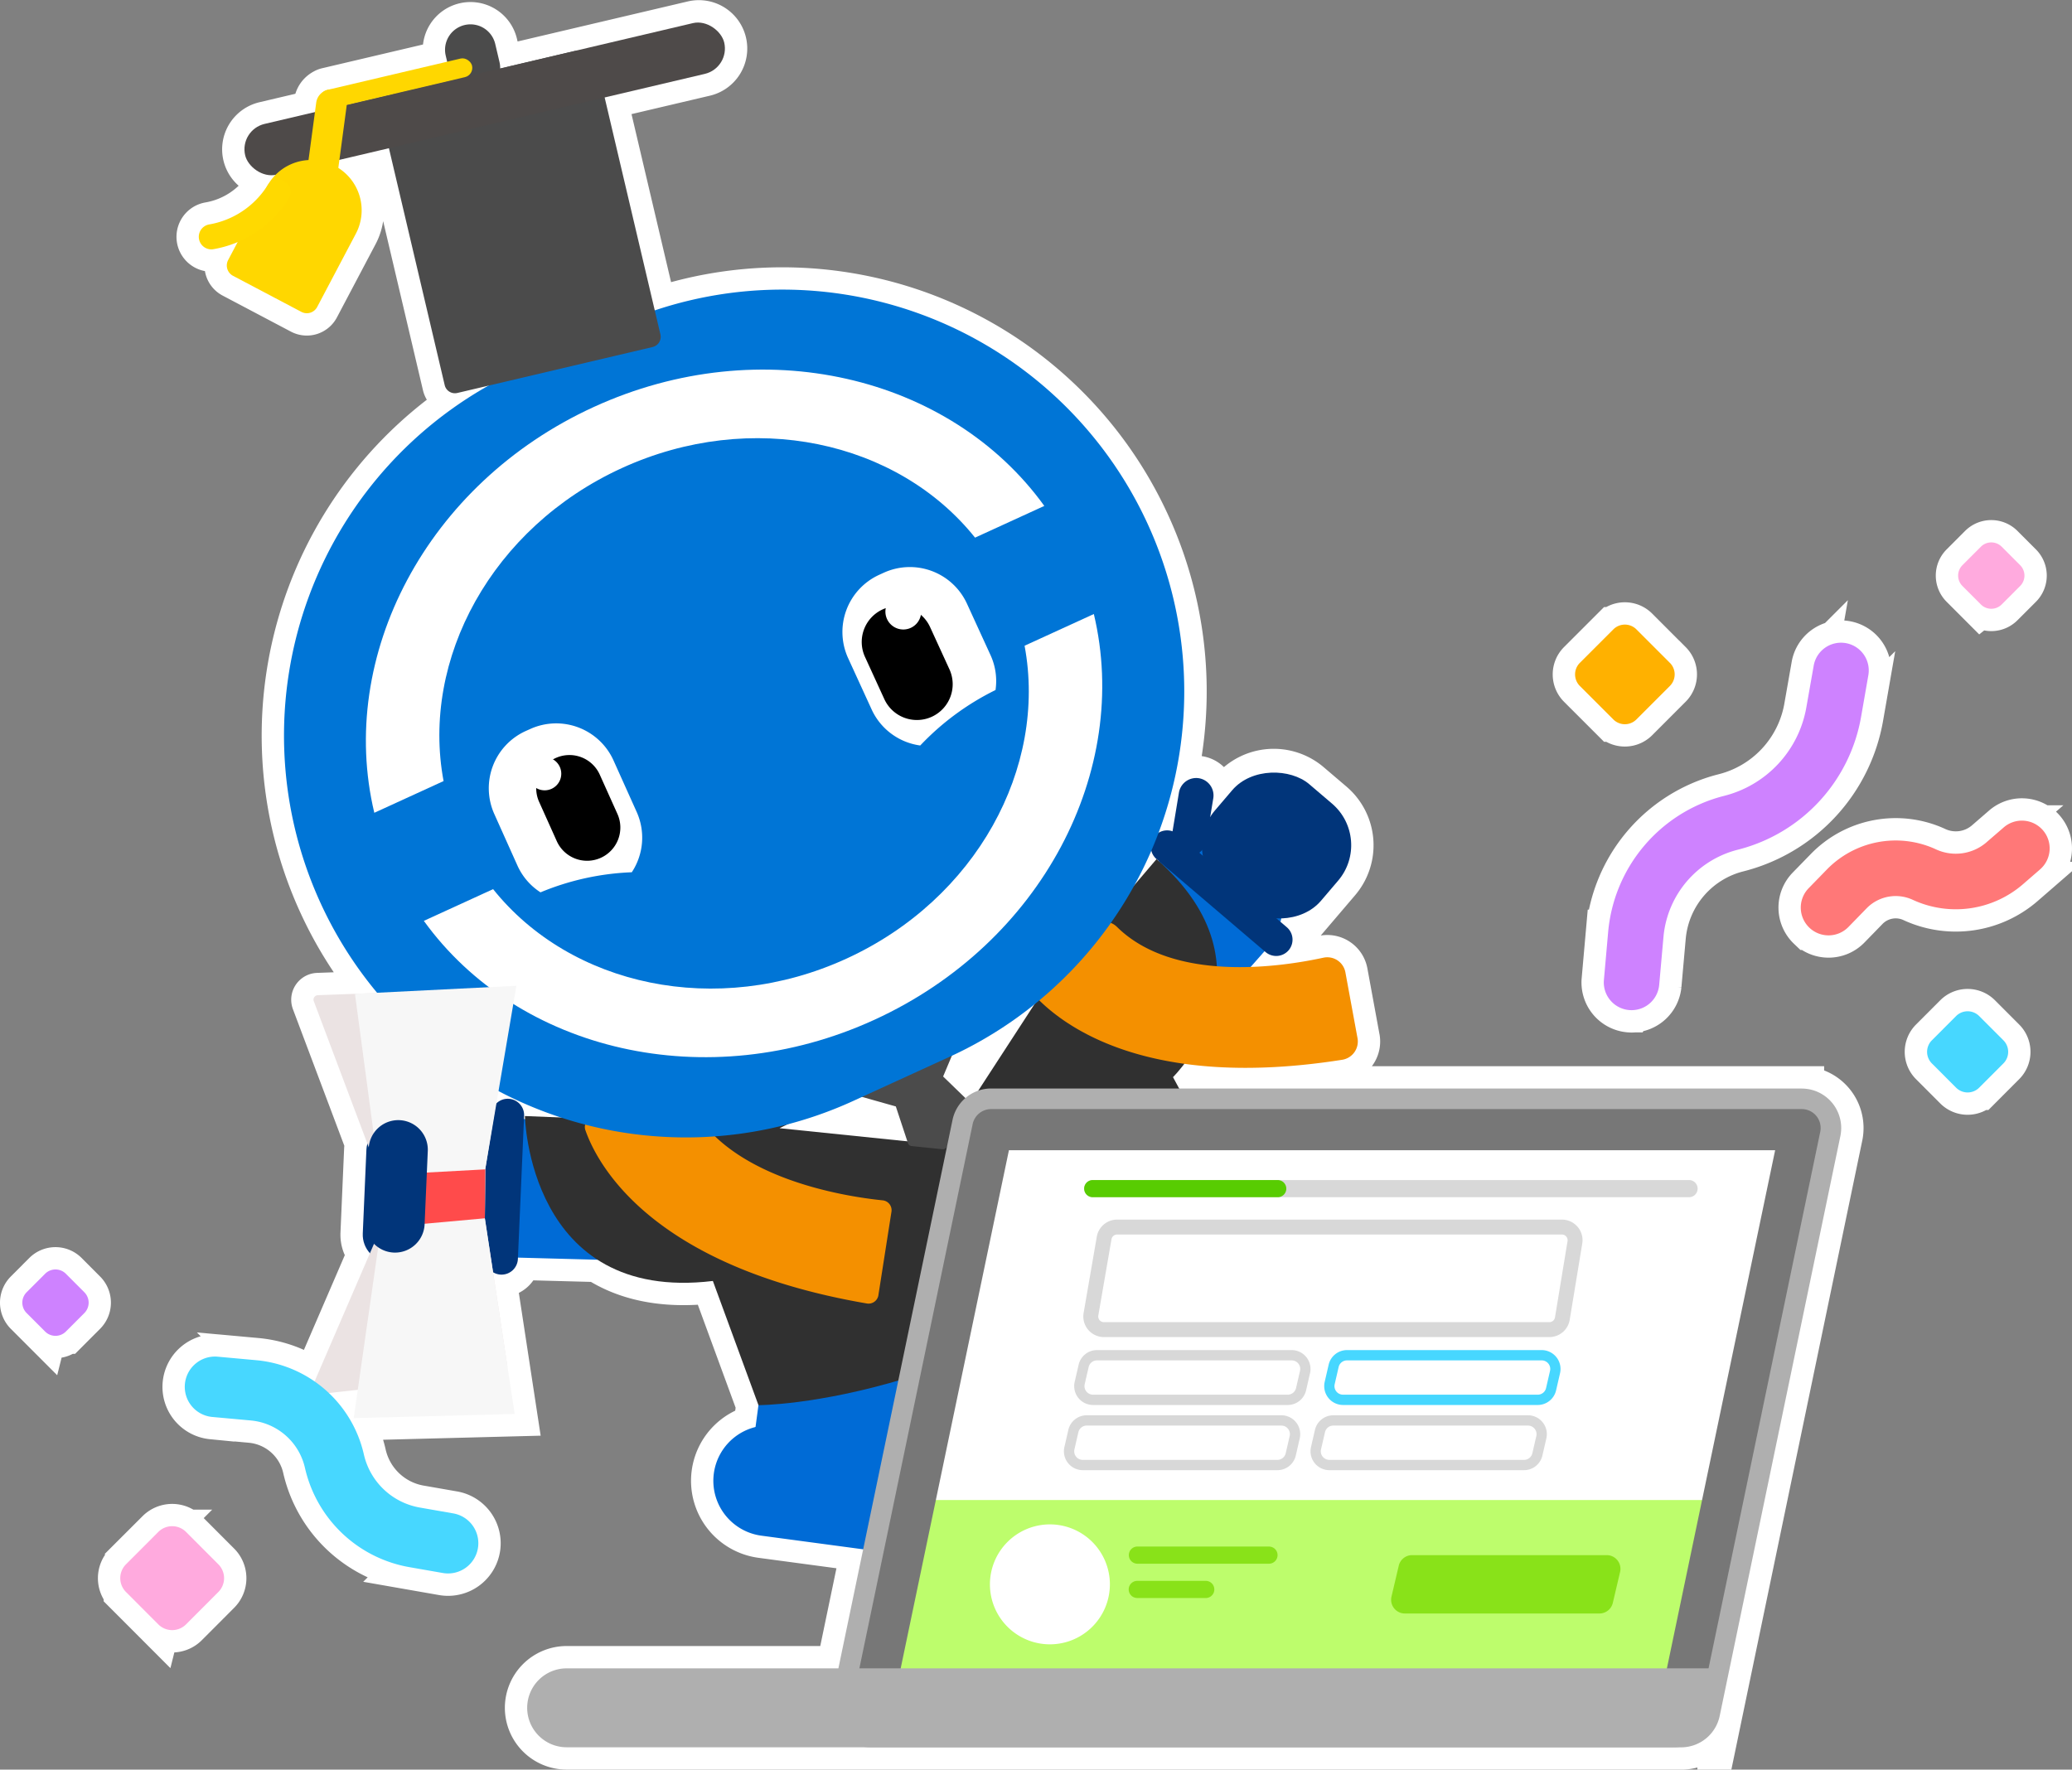 <svg xmlns="http://www.w3.org/2000/svg" width="371.157" height="317.05" viewBox="0 0 371.157 317.05"><rect x="0" y="0" width="371.157" height="317.05" fill="#808080" stroke="none"/><g transform="translate(-1234.284 -2425.927)"><path d="M1414.922-12266.023q-.148,0-.294-.006H1360.5a7.071,7.071,0,0,1-7.063-7.076,7.074,7.074,0,0,1,7.063-7.063h48.687l4.437-21.324-18.233-2.447a9.926,9.926,0,0,1-8.518-11.153,9.92,9.92,0,0,1,7.47-8.315l.524-3.911-8.165-22.25c-9.153,1.1-15.812-.669-20.666-3.809l-14.253-.379-.009.249a2.934,2.934,0,0,1-2.929,2.8c-.041,0-.082,0-.123,0a2.89,2.89,0,0,1-1.392-.423l.6,3.926,3.279,21.468-28.84.745.726-5.068-5.176.57a21.762,21.762,0,0,1,6.2,10.722l.063.277a12.475,12.475,0,0,0,9.853,9.49l.155.028,5.952,1.039a5.424,5.424,0,0,1,4.475,6.224,5.424,5.424,0,0,1-6.224,4.479l-.114-.02-5.946-1.041a23.308,23.308,0,0,1-18.64-17.514l-.063-.274a10.969,10.969,0,0,0-9.55-8.477l-.151-.016-6.937-.632a5.419,5.419,0,0,1-4.864-5.927,5.42,5.42,0,0,1,5.731-4.879l.114.009,6.934.632a21.757,21.757,0,0,1,10.45,3.8l9.91-22.966a4.926,4.926,0,0,1-1.281-3.544l.653-15.038a5,5,0,0,1,.164-1.073l-9.585-25.476a.87.87,0,0,1-.054-.269.814.814,0,0,1,.792-.836l6.745-.246,3.822-.189a72,72,0,0,1-10.109-16.087,72,72,0,0,1,30.055-92.674l-5.545,1.3a1.887,1.887,0,0,1-.432.051,1.882,1.882,0,0,1-1.83-1.449l-9.992-42.452-8.872,2.09-.193,1.439a8.989,8.989,0,0,1,3.14,11.784l-6.931,13.133a2.094,2.094,0,0,1-2.831.877l-12.239-6.461a2.089,2.089,0,0,1-.874-2.827l1.688-3.2a19.981,19.981,0,0,1-4.311,1.256,2.288,2.288,0,0,1-.388.031,2.245,2.245,0,0,1-2.212-1.868,2.253,2.253,0,0,1,1.834-2.6,15.42,15.42,0,0,0,10.434-6.981c.019-.024.035-.054.054-.078a8.979,8.979,0,0,1,1.379-1.815,4.667,4.667,0,0,1-5.432-3.513v0a4.668,4.668,0,0,1,3.478-5.614l9.023-2.124.227-1.688a2.74,2.74,0,0,1,1.464-2.073,1.7,1.7,0,0,1,.489-.2l21.505-5.06-.259-1.1a4.551,4.551,0,0,1,3.39-5.476,4.553,4.553,0,0,1,5.479,3.39l.767,3.254a4.431,4.431,0,0,1,.12,1.143l34.518-8.123a4.669,4.669,0,0,1,5.615,3.478,4.674,4.674,0,0,1-3.475,5.618l-17.945,4.219,8.979,38.147a72,72,0,0,1,88.306,38.289,71.753,71.753,0,0,1,1.938,55.307,2.946,2.946,0,0,1,2.506-.266l1.146-6.937a3.127,3.127,0,0,1,3.585-2.569,3.129,3.129,0,0,1,2.566,3.586l-.552,3.345a10.21,10.21,0,0,1,.859-1.168l3.071-3.6a9.789,9.789,0,0,1,13.808-1.1l4.081,3.479a9.8,9.8,0,0,1,1.1,13.808l-3.071,3.6a9.766,9.766,0,0,1-7.171,3.438c-.025.113-.054.23-.085.341l1.133.966a2.933,2.933,0,0,1,.331,4.121,2.936,2.936,0,0,1-2.234,1.026,2.915,2.915,0,0,1-1.9-.7l-.186-.157-2.493,2.824a74.547,74.547,0,0,0,13.025-1.656c.038-.007.076-.017.11-.022a3.3,3.3,0,0,1,3.841,2.651l2.168,11.794c.006.021.01.047.016.072a3.316,3.316,0,0,1-2.761,3.791c-11.422,1.8-20.735,1.771-28.275.723a23.473,23.473,0,0,1-2.029,2.389l1.1,2.036h111.533v.006a7.067,7.067,0,0,1,7.06,7.073,7.343,7.343,0,0,1-.107,1.233l-.041.208-21.616,103.888a7.065,7.065,0,0,1-6.754,5.624Zm-64.835-116.192a2.932,2.932,0,0,1,2.793,3.055l-.022.584.2.006c-.022-.356-.025-.552-.025-.552l6.442.265a72.567,72.567,0,0,1-11.172-4.73l-.372,2.2a2.923,2.923,0,0,1,2.036-.823Zm112.181-38.358,3.9-4.58v0a2.926,2.926,0,0,1-.934-1.5Q1463.9-12423.548,1462.269-12420.574Zm4.336-4.194.006-.01-.354-.3C1466.375-12424.978,1466.492-12424.873,1466.605-12424.769Zm-179.244,136.729-5.791-5.8v0a3.51,3.51,0,0,1,0-4.965l5.791-5.8a3.51,3.51,0,0,1,4.961,0l5.788,5.8,0,0a3.51,3.51,0,0,1,0,4.965l-5.788,5.8a3.5,3.5,0,0,1-2.481,1.025A3.5,3.5,0,0,1,1287.361-12288.04Zm-20.281-52.472-3.311-3.314a2.638,2.638,0,0,1,0-3.724l3.311-3.311,0-.007a2.628,2.628,0,0,1,3.718.007l3.3,3.311a2.635,2.635,0,0,1,0,3.724l-3.307,3.314-.006,0a2.615,2.615,0,0,1-1.854.768A2.627,2.627,0,0,1,1267.08-12340.512Zm342.313-43.692-4.343-4.35a2.926,2.926,0,0,1,0-4.138l4.343-4.349,0,0a2.923,2.923,0,0,1,4.131,0l4.34,4.349a2.926,2.926,0,0,1,0,4.138l-4.34,4.35-.006,0a2.909,2.909,0,0,1-2.062.853A2.913,2.913,0,0,1,1609.394-12384.2Zm-58.614-13.909a4.973,4.973,0,0,1-4.479-5.239l.01-.113.764-8.635a27.684,27.684,0,0,1,20.448-24.3l.341-.088a19.883,19.883,0,0,0,14.672-15.636l.041-.23,1.3-7.4a4.971,4.971,0,0,1,5.706-4.1,4.97,4.97,0,0,1,4.106,5.707l-.019.11-1.291,7.4a29.84,29.84,0,0,1-21.736,23.715l-.341.088a17.737,17.737,0,0,0-13.3,15.4l-.022.228-.77,8.635a4.974,4.974,0,0,1-4.945,4.489Q1551.025-12398.09,1550.78-12398.113Zm32.34-14.761a4.975,4.975,0,0,1-.164-7.034l.076-.079,3.21-3.295A17.2,17.2,0,0,1,1605.6-12427l.2.092a8.437,8.437,0,0,0,8.963-1.19l.11-.095,3.011-2.606a4.976,4.976,0,0,1,7.022.423,4.972,4.972,0,0,1-.426,7.019l-.085.079-3.008,2.61a18.375,18.375,0,0,1-19.558,2.894l-.2-.091a7.282,7.282,0,0,0-8.177,1.436l-.095.095-3.206,3.295a4.964,4.964,0,0,1-3.6,1.542A4.954,4.954,0,0,1,1583.12-12412.874Zm-35.127-37.3-6-6a2.935,2.935,0,0,1,0-4.141l6-6,.006,0a2.92,2.92,0,0,1,4.128,0l5.993,6c.006,0,.006,0,.009,0a2.926,2.926,0,0,1-.009,4.138l-5.993,6,0,0a2.916,2.916,0,0,1-2.065.854A2.91,2.91,0,0,1,1547.993-12450.172Zm65.844-20.6-3.307-3.311a2.636,2.636,0,0,1,0-3.728l3.307-3.313a2.633,2.633,0,0,1,3.721,0l3.311,3.313a2.642,2.642,0,0,1,0,3.728l-3.311,3.311v0a2.625,2.625,0,0,1-1.86.769A2.619,2.619,0,0,1,1613.838-12470.774Z" transform="translate(-24.716 15005)" fill="#006bd6" stroke="#fff" stroke-miterlimit="10" stroke-width="8"/><g transform="translate(-2232.578 8271.811)"><path d="M3559.4-5620.574l58.172,1.551a12.458,12.458,0,0,0,12.747-12.085h0a12.457,12.457,0,0,0-12.085-12.747l-58.171-1.551a12.457,12.457,0,0,0-12.748,12.085h0A12.457,12.457,0,0,0,3559.4-5620.574Z" fill="#006bd6"/><path d="M3675.014-5650.393c-8.55-18.8-33.243-25.973-55.166-16.013s-32.768,33.285-24.224,52.084c.061.136.131.265.194.4.035.079.058.16.094.24l2.689,5.919,9.259,20.379a10.875,10.875,0,0,0,14.352,5.386l59.644-27.1a10.875,10.875,0,0,0,5.388-14.352l-9.259-20.379-2.688-5.92c-.036-.077-.081-.152-.12-.227C3675.122-5650.12,3675.075-5650.257,3675.014-5650.393Z" fill="#006bd6"/><path d="M3693.547-5675.656l-38.49,43.642a12.457,12.457,0,0,1-17.531,1.1h0a12.457,12.457,0,0,1-1.1-17.531l38.489-43.641a12.458,12.458,0,0,1,17.531-1.1h0A12.458,12.458,0,0,1,3693.547-5675.656Z" fill="#006bd6"/><path d="M3693.567-5675.309l-19.536-16.658a2.932,2.932,0,0,1-.328-4.122h0a2.932,2.932,0,0,1,4.122-.328l19.543,16.657a2.933,2.933,0,0,1,.329,4.123h0A2.935,2.935,0,0,1,3693.567-5675.309Z" fill="#01357a"/><rect width="24.322" height="24.953" rx="9.795" transform="translate(3678.147 -5693.239) rotate(-49.547)" fill="#01357a"/><path d="M3679.335-5692.542h0a3.13,3.13,0,0,1-2.57-3.584l1.28-7.758a3.13,3.13,0,0,1,3.585-2.569h0a3.127,3.127,0,0,1,2.568,3.585l-1.28,7.758A3.128,3.128,0,0,1,3679.335-5692.542Z" fill="#01357a"/><path d="M3605.886-5590.418l27.61,3.7a9.923,9.923,0,0,1,8.516,11.153h0a9.923,9.923,0,0,1-11.154,8.515l-27.61-3.7a9.923,9.923,0,0,1-8.516-11.153h0A9.924,9.924,0,0,1,3605.886-5590.418Z" fill="#006bd6"/><rect width="17.47" height="41.406" transform="translate(3600.888 -5580.436) rotate(-82.361)" fill="#006bd6"/><path d="M3703.233-5620.087l-13.39,24.428a9.922,9.922,0,0,1-13.471,3.931h0a9.922,9.922,0,0,1-3.931-13.47l13.391-24.428a9.923,9.923,0,0,1,13.47-3.932h0A9.923,9.923,0,0,1,3703.233-5620.087Z" fill="#006bd6"/><rect width="41.406" height="17.47" transform="translate(3661.61 -5599.821) rotate(-61.27)" fill="#006bd6"/><path d="M3559.632-5620.321l1.113-25.65a2.933,2.933,0,0,0-2.8-3.054h0a2.935,2.935,0,0,0-3.053,2.8l-1.113,25.65a2.934,2.934,0,0,0,2.795,3.054h0A2.935,2.935,0,0,0,3559.632-5620.321Z" fill="#01357a"/><rect width="24.953" height="24.322" rx="4.95" transform="translate(3531.631 -5619.951) rotate(-87.515)" fill="#01357a"/><path d="M3556.716-5642.482h0a3.128,3.128,0,0,0-.875-4.323l-6.55-4.348a3.128,3.128,0,0,0-4.323.875h0a3.126,3.126,0,0,0,.875,4.322l6.55,4.349A3.13,3.13,0,0,0,3556.716-5642.482Z" fill="#01357a"/><path d="M3523.08-5666.483l11.708,31.128.317,9.416-12.2,28.27a1.116,1.116,0,0,0,.583,1.467,1.115,1.115,0,0,0,.565.085l32.44-3.585a1.391,1.391,0,0,0,1.229-1.536c0-.019,0-.038-.007-.057l-4-26.316.07-8.773,4.941-30.815a1.391,1.391,0,0,0-1.154-1.592,1.351,1.351,0,0,0-.27-.017l-33.491,1.222a.811.811,0,0,0-.79.834A.808.808,0,0,0,3523.08-5666.483Z" fill="#ebe3e3"/><path d="M3560.89-5645.933s.6,33.532,33.668,29.55l8.167,22.251,85.233-38.463-10.976-20.306s19.594-19.266-2.948-39.066l-22.008,25.833-52.064,21.792" fill="#303030"/><path d="M3606.5-5643.754l45.957-22.66-16.686,25.669Z" fill="#fff"/><path d="M3620.129-5650.477l7.8,2.2,2.3,6.964,5.539.57,4.486-6.9-5.356-5.191,2.617-6.214Z" fill="#4b4b4b" stroke="#4b4b4b" stroke-linejoin="round" stroke-width="1.527"/><path d="M3602.725-5594.132s41.737.071,85.234-38.463l-18.78.552-44.481,21.209Z" fill="#303030"/><path d="M3571.734-5643.373c2.012,5.775,11.42,24.346,50.414,31.024a1.789,1.789,0,0,0,2.061-1.468l0-.018,2.339-14.947a1.778,1.778,0,0,0-1.479-2.035l-.1-.013c-6.634-.67-28.965-4-35.084-18.708a1.772,1.772,0,0,0-2.193-1l-14.835,4.885a1.78,1.78,0,0,0-1.142,2.242Z" fill="#f49000"/><path d="M3652.24-5667.463c5.228,5.585,20.459,16.9,55.047,11.451a3.316,3.316,0,0,0,2.76-3.793c0-.025-.008-.05-.012-.074l-2.171-11.792a3.3,3.3,0,0,0-3.84-2.651c-.037.007-.074.014-.11.022-7.679,1.667-26.8,4.517-36.974-5.524a3.286,3.286,0,0,0-4.307-.252l-10.024,7.711a3.312,3.312,0,0,0-.587,4.648A3.177,3.177,0,0,0,3652.24-5667.463Z" fill="#f49000"/><path d="M3559.746-5779.543l17.279-7.915a71.993,71.993,0,0,1,95.433,35.47h0a71.992,71.992,0,0,1-35.47,95.433l-17.28,7.915a71.991,71.991,0,0,1-95.432-35.47h0A71.992,71.992,0,0,1,3559.746-5779.543Z" fill="#0075d6"/><path d="M3578.229-5762.01c23.258-10.654,49.414-4.912,63.294,12.45l12.407-5.683c-16.853-23.36-50.716-31.463-80.718-17.72s-45.991,44.673-39.3,72.7l12.407-5.682C3542.235-5727.8,3554.971-5751.356,3578.229-5762.01Z" fill="#fff"/><path d="M3618.486-5674.133c-23.258,10.654-49.412,4.91-63.294-12.45l-12.407,5.683c16.853,23.36,50.715,31.463,80.717,17.718s45.98-44.671,39.3-72.693l-12.406,5.681C3654.475-5708.343,3641.742-5684.786,3618.486-5674.133Z" fill="#fff"/><path d="M3561.91-5715.306l-.879.394a11.259,11.259,0,0,0-5.636,14.842l4.164,9.28a11.141,11.141,0,0,0,4.122,4.781,47.212,47.212,0,0,1,16.354-3.6,11.24,11.24,0,0,0,.889-10.775l-4.172-9.279A11.259,11.259,0,0,0,3561.91-5715.306Z" fill="#fff"/><path d="M3566.426-5710.086h0a5.954,5.954,0,0,1,7.872,2.99l3.163,7.034a5.954,5.954,0,0,1-2.99,7.872h0a5.954,5.954,0,0,1-7.872-2.989l-3.162-7.035A5.954,5.954,0,0,1,3566.426-5710.086Z"/><path d="M3567.142-5708.479a2.974,2.974,0,0,1-1.5,3.931,2.973,2.973,0,0,1-3.931-1.5,2.974,2.974,0,0,1,1.493-3.931,2.975,2.975,0,0,1,3.933,1.493Z" fill="#fff"/><path d="M3624.307-5742.879l.876-.4a11.258,11.258,0,0,1,14.881,5.53l4.236,9.249a11.136,11.136,0,0,1,.891,6.242,47.249,47.249,0,0,0-13.487,9.937,11.236,11.236,0,0,1-8.692-6.427l-4.237-9.249A11.258,11.258,0,0,1,3624.307-5742.879Z" fill="#fff"/><path d="M3624.967-5736.7h0a6.416,6.416,0,0,1,8.5,3.161l3.467,7.567a6.417,6.417,0,0,1-3.162,8.505h0a6.415,6.415,0,0,1-8.5-3.161l-3.466-7.567A6.416,6.416,0,0,1,3624.967-5736.7Z"/><path d="M3625.756-5734.973a3.206,3.206,0,0,0,4.251,1.578,3.207,3.207,0,0,0,1.578-4.251,3.207,3.207,0,0,0-4.249-1.579,3.207,3.207,0,0,0-1.581,4.25Z" fill="#fff"/><path d="M3530.445-5667.825l4.347,32.47.318,9.416-4.886,34.129,28.84-.745-5.355-35.056.071-8.772,5.583-32.884Z" fill="#f7f7f7"/><path d="M3553.712-5627.611l-18.6,1.679-.317-9.416,18.993-1.03Z" fill="#ff4b4b"/><path d="M3532.337-5626.992l.571-13.14a5.3,5.3,0,0,1,5.521-5.062h0a5.3,5.3,0,0,1,5.062,5.521l-.57,13.14a5.3,5.3,0,0,1-5.521,5.062h0A5.3,5.3,0,0,1,3532.337-5626.992Z" fill="#01357a"/><path d="M3537.825-5829.221l31.776-7.478a3.526,3.526,0,0,1,4.241,2.625h0l11.321,48.1a1.882,1.882,0,0,1-1.4,2.262h0l-34.978,8.233a1.882,1.882,0,0,1-2.263-1.4h0l-11.321-48.1A3.527,3.527,0,0,1,3537.825-5829.221Z" fill="#4b4b4b"/><path d="M3550.095-5841.4h0a4.555,4.555,0,0,1,5.478,3.39l.766,3.255a4.555,4.555,0,0,1-3.391,5.478h0a4.554,4.554,0,0,1-5.478-3.39l-.766-3.255A4.554,4.554,0,0,1,3550.095-5841.4Z" fill="#4b4b4b"/><rect width="88.16" height="9.342" rx="4.67" transform="translate(3509.706 -5822.613) rotate(-13.244)" fill="#4e4a49"/><rect width="27.974" height="3.42" rx="1.709" transform="translate(3523.796 -5829.375) rotate(-13.244)" fill="gold"/><path d="M3520.356-5804.022l3.149-23.471a2.741,2.741,0,0,1,3.08-2.352h0a2.742,2.742,0,0,1,2.351,3.081l-3.149,23.471a2.742,2.742,0,0,1-3.08,2.352h0A2.741,2.741,0,0,1,3520.356-5804.022Z" fill="gold"/><path d="M3526.8-5816.183l.054.028a8.983,8.983,0,0,1,3.753,12.138l-6.931,13.134a2.093,2.093,0,0,1-2.828.875h0l-12.242-6.46a2.093,2.093,0,0,1-.874-2.828h0l6.93-13.134A8.984,8.984,0,0,1,3526.8-5816.183Z" fill="gold"/><path d="M3504.721-5801.206a2.251,2.251,0,0,1-2.215-1.869,2.25,2.25,0,0,1,1.836-2.6,15.443,15.443,0,0,0,10.434-6.982,2.25,2.25,0,0,1,3.1-.705,2.25,2.25,0,0,1,.706,3.1,19.949,19.949,0,0,1-13.48,9.02A2.241,2.241,0,0,1,3504.721-5801.206Z" fill="#ffd900"/><path d="M3644.847-5650.255H3789a7.068,7.068,0,0,1,7.061,7.076,6.96,6.96,0,0,1-.15,1.44l-21.442,102.659a7.064,7.064,0,0,1-6.912,5.622H3623.41a7.07,7.07,0,0,1-7.061-7.08,7.074,7.074,0,0,1,.15-1.437l21.442-102.659A7.063,7.063,0,0,1,3644.847-5650.255Z" fill="#fff"/><path d="M3629.9-5577.139H3775.27a2.457,2.457,0,0,1,2.455,2.458v0a2.453,2.453,0,0,1-.072.589l-8.367,33.85a2.456,2.456,0,0,1-2.385,1.867H3621.533a2.459,2.459,0,0,1-2.456-2.46,2.448,2.448,0,0,1,.072-.59l8.366-33.85A2.455,2.455,0,0,1,3629.9-5577.139Z" fill="#bdfd6c"/><path d="M3789-5650.255H3644.5a7.065,7.065,0,0,0-6.557,5.614l-21.457,102.724-.041.226-.011.068a7.346,7.346,0,0,0-.084,1.088,7.065,7.065,0,0,0,7.06,7.069h144.5a7.063,7.063,0,0,0,6.557-5.612l21.457-102.725.039-.226.011-.067a7.064,7.064,0,0,0-5.886-8.073,7.091,7.091,0,0,0-1.09-.085Zm-4.158,10.449-20.03,95.9H3627.56l20.031-95.9Z" fill="#777"/><path d="M3719.811-5567.263h34.864a2.457,2.457,0,0,1,2.456,2.459,2.472,2.472,0,0,1-.065.562l-1.3,5.533a2.457,2.457,0,0,1-2.393,1.9H3718.51a2.459,2.459,0,0,1-2.455-2.46,2.537,2.537,0,0,1,.064-.562l1.3-5.533A2.455,2.455,0,0,1,3719.811-5567.263Z" fill="#89e219"/><path d="M3698.236-5604h-34.869a3.379,3.379,0,0,0-3.29,2.622l-.708,3.073a3.382,3.382,0,0,0,2.537,4.055,3.338,3.338,0,0,0,.753.086h34.87a3.378,3.378,0,0,0,3.29-2.62l.708-3.074a3.383,3.383,0,0,0-2.538-4.056,3.452,3.452,0,0,0-.752-.086Zm-34.869,1.845h34.869a1.536,1.536,0,0,1,1.536,1.536h0a1.536,1.536,0,0,1-.04.345l-.709,3.074a1.536,1.536,0,0,1-1.494,1.191h-34.87a1.54,1.54,0,0,1-1.534-1.545,1.589,1.589,0,0,1,.039-.338l.709-3.074a1.535,1.535,0,0,1,1.494-1.19Z" fill="#d8d8d8"/><path d="M3740.567-5592.32H3705.7a3.376,3.376,0,0,0-3.29,2.62l-.709,3.073a3.383,3.383,0,0,0,2.537,4.055,3.373,3.373,0,0,0,.754.086h34.869a3.378,3.378,0,0,0,3.291-2.62l.707-3.073a3.379,3.379,0,0,0-2.527-4.054,3.379,3.379,0,0,0-.764-.087Zm-34.87,1.844h34.87a1.537,1.537,0,0,1,1.534,1.536,1.545,1.545,0,0,1-.039.345l-.709,3.075a1.535,1.535,0,0,1-1.5,1.191h-34.869a1.536,1.536,0,0,1-1.527-1.536,1.491,1.491,0,0,1,.04-.345l.708-3.075a1.527,1.527,0,0,1,1.487-1.191Z" fill="#d8d8d8"/><path d="M3696.394-5592.32h-34.869a3.377,3.377,0,0,0-3.291,2.62l-.708,3.073a3.383,3.383,0,0,0,2.537,4.055,3.373,3.373,0,0,0,.753.086h34.87a3.377,3.377,0,0,0,3.29-2.62l.707-3.073a3.378,3.378,0,0,0-2.527-4.054,3.37,3.37,0,0,0-.763-.087Zm-34.869,1.844h34.869a1.536,1.536,0,0,1,1.527,1.536,1.491,1.491,0,0,1-.04.345l-.708,3.075a1.536,1.536,0,0,1-1.5,1.191h-34.862a1.536,1.536,0,0,1-1.527-1.536,1.532,1.532,0,0,1,.04-.345l.708-3.075a1.538,1.538,0,0,1,1.488-1.191Z" fill="#d8d8d8"/><path d="M3743.022-5604h-34.868a3.379,3.379,0,0,0-3.291,2.622l-.708,3.073a3.383,3.383,0,0,0,2.537,4.055,3.345,3.345,0,0,0,.753.086h34.868a3.379,3.379,0,0,0,3.291-2.62l.708-3.074a3.383,3.383,0,0,0-2.538-4.056A3.45,3.45,0,0,0,3743.022-5604Zm-34.868,1.845h34.868a1.536,1.536,0,0,1,1.536,1.536,1.5,1.5,0,0,1-.04.345l-.708,3.073a1.527,1.527,0,0,1-1.5,1.191h-34.87a1.536,1.536,0,0,1-1.536-1.536h0a1.625,1.625,0,0,1,.04-.347l.709-3.074a1.535,1.535,0,0,1,1.5-1.187Z" fill="#47d7ff"/><path d="M3665.676-5562.039a10.746,10.746,0,0,0-10.756-10.732,10.744,10.744,0,0,0-10.732,10.757,10.744,10.744,0,0,0,10.742,10.732A10.751,10.751,0,0,0,3665.676-5562.039Z" fill="#fff"/><path d="M3789.616-5650.866H3644.241a7.066,7.066,0,0,0-6.752,5.626l-21.618,103.9-.04.206a7.329,7.329,0,0,0-.108,1.235,7.065,7.065,0,0,0,7.06,7.07h145.375a7.064,7.064,0,0,0,6.752-5.625l21.618-103.888.04-.208a7.318,7.318,0,0,0,.108-1.235,7.065,7.065,0,0,0-7.06-7.07Zm-145.19,3.689h145.19a3.377,3.377,0,0,1,3.377,3.38h0a3.377,3.377,0,0,1-.049.576l-.027.145L3771.3-5539.219a3.374,3.374,0,0,1-3.217,2.689h-145.3a3.379,3.379,0,0,1-3.377-3.38v0a3.458,3.458,0,0,1,.048-.575l.029-.144,21.611-103.858a3.38,3.38,0,0,1,3.217-2.69Z" fill="#afafaf"/><path d="M3568.358-5546.978h205.381v7.069a7.065,7.065,0,0,1-7.06,7.069H3568.358a7.07,7.07,0,0,1-7.062-7.077,7.07,7.07,0,0,1,7.062-7.061Z" fill="#afafaf"/><path d="M3694.171-5568.8a1.536,1.536,0,0,1,1.54,1.533,1.537,1.537,0,0,1-1.468,1.538h-23.658a1.539,1.539,0,0,1-1.515-1.56,1.537,1.537,0,0,1,1.443-1.512h23.658Z" fill="#89e219"/><path d="M3682.868-5562.654a1.538,1.538,0,0,1,1.515,1.56,1.537,1.537,0,0,1-1.443,1.512h-12.355a1.536,1.536,0,0,1-1.54-1.532,1.536,1.536,0,0,1,1.468-1.538h.072Z" fill="#89e219"/><path d="M3769.442-5634.463a1.537,1.537,0,0,1,1.515,1.559,1.537,1.537,0,0,1-1.443,1.512H3662.606a1.536,1.536,0,0,1-1.54-1.532,1.537,1.537,0,0,1,1.468-1.538h106.908Z" fill="#d8d8d8"/><path d="M3695.762-5634.463a1.537,1.537,0,0,1,1.515,1.559,1.537,1.537,0,0,1-1.443,1.512h-33.228a1.536,1.536,0,0,1-1.54-1.532,1.537,1.537,0,0,1,1.468-1.538h33.228Z" fill="#58cc02"/><path d="M3825.747-5697.608a4.972,4.972,0,0,1,7.02.424,4.974,4.974,0,0,1-.424,7.02l-.086.077-3.008,2.611a18.374,18.374,0,0,1-19.558,2.893l-.2-.09a7.275,7.275,0,0,0-8.175,1.435l-.1.1-3.206,3.295a4.975,4.975,0,0,1-7.035.164,4.975,4.975,0,0,1-.164-7.035l.077-.08,3.207-3.295a17.208,17.208,0,0,1,19.36-3.714l.2.092a8.437,8.437,0,0,0,8.964-1.191l.11-.1Z" fill="#ff7878"/><path d="M3791.741-5726.571a4.97,4.97,0,0,1,5.706-4.1,4.97,4.97,0,0,1,4.1,5.706h0l-.018.113-1.292,7.4a29.838,29.838,0,0,1-21.734,23.714l-.342.088a17.741,17.741,0,0,0-13.3,15.4l-.021.226-.771,8.635a4.973,4.973,0,0,1-5.432,4.465,4.973,4.973,0,0,1-4.479-5.239l.009-.111.764-8.637a27.691,27.691,0,0,1,20.448-24.3l.342-.089a19.885,19.885,0,0,0,14.673-15.635l.041-.23Z" fill="#ce82ff"/><path d="M3548-5574.751a5.421,5.421,0,0,1,4.475,6.224,5.423,5.423,0,0,1-6.225,4.475l-.113-.019-5.945-1.04a23.306,23.306,0,0,1-18.641-17.514l-.063-.273a10.967,10.967,0,0,0-9.548-8.477l-.153-.015-6.938-.632a5.422,5.422,0,0,1-4.863-5.928,5.421,5.421,0,0,1,5.732-4.879l.113.009,6.936.632a21.8,21.8,0,0,1,19.209,16.6l.064.277a12.472,12.472,0,0,0,9.854,9.49l.153.029Z" fill="#47d7ff"/><path d="M3505.973-5565.622l-5.788-5.8a3.511,3.511,0,0,0-4.962,0l-5.79,5.8a3.512,3.512,0,0,0,0,4.966l0,0,5.79,5.8a3.511,3.511,0,0,0,4.962,0l5.788-5.8a3.512,3.512,0,0,0,0-4.966Z" fill="#ffaade"/><path d="M3825.73-5659.5l-4.341-4.347a2.92,2.92,0,0,0-4.13,0l0,0-4.341,4.347a2.928,2.928,0,0,0,0,4.139l4.341,4.347a2.919,2.919,0,0,0,4.13,0l0,0,4.341-4.347A2.928,2.928,0,0,0,3825.73-5659.5Z" fill="#47d7ff"/><path d="M3828.73-5744.624l-3.308-3.312a2.633,2.633,0,0,0-3.721,0h0l-3.307,3.312a2.637,2.637,0,0,0,0,3.727l3.307,3.312a2.631,2.631,0,0,0,3.721,0l0,0,3.308-3.312A2.637,2.637,0,0,0,3828.73-5744.624Z" fill="#ffaade"/><path d="M3481.969-5614.361l-3.306-3.312a2.628,2.628,0,0,0-3.716-.005l-.005.005-3.309,3.312a2.635,2.635,0,0,0,0,3.725l3.309,3.312a2.629,2.629,0,0,0,3.716.005l.005-.005,3.309-3.312A2.636,2.636,0,0,0,3481.969-5614.361Z" fill="#ce82ff"/><path d="M3765.984-5727.125l-5.993-6a2.921,2.921,0,0,0-4.131,0l0,0-6,6a2.932,2.932,0,0,0,0,4.139l6,6a2.92,2.92,0,0,0,4.13,0l0,0,5.995-6a2.926,2.926,0,0,0,.007-4.138S3765.988-5727.127,3765.984-5727.125Z" fill="#ffb100"/><path d="M3664.647-5624.087l-2.361,13.662a2.357,2.357,0,0,0,1.922,2.724,2.342,2.342,0,0,0,.4.035H3744.4a2.359,2.359,0,0,0,2.325-1.974l2.249-13.662a2.356,2.356,0,0,0-1.941-2.708,2.361,2.361,0,0,0-.384-.032h-79.678A2.358,2.358,0,0,0,3664.647-5624.087Z" fill="#fff" stroke="#d8d8d8" stroke-miterlimit="10" stroke-width="2.672"/></g></g></svg>